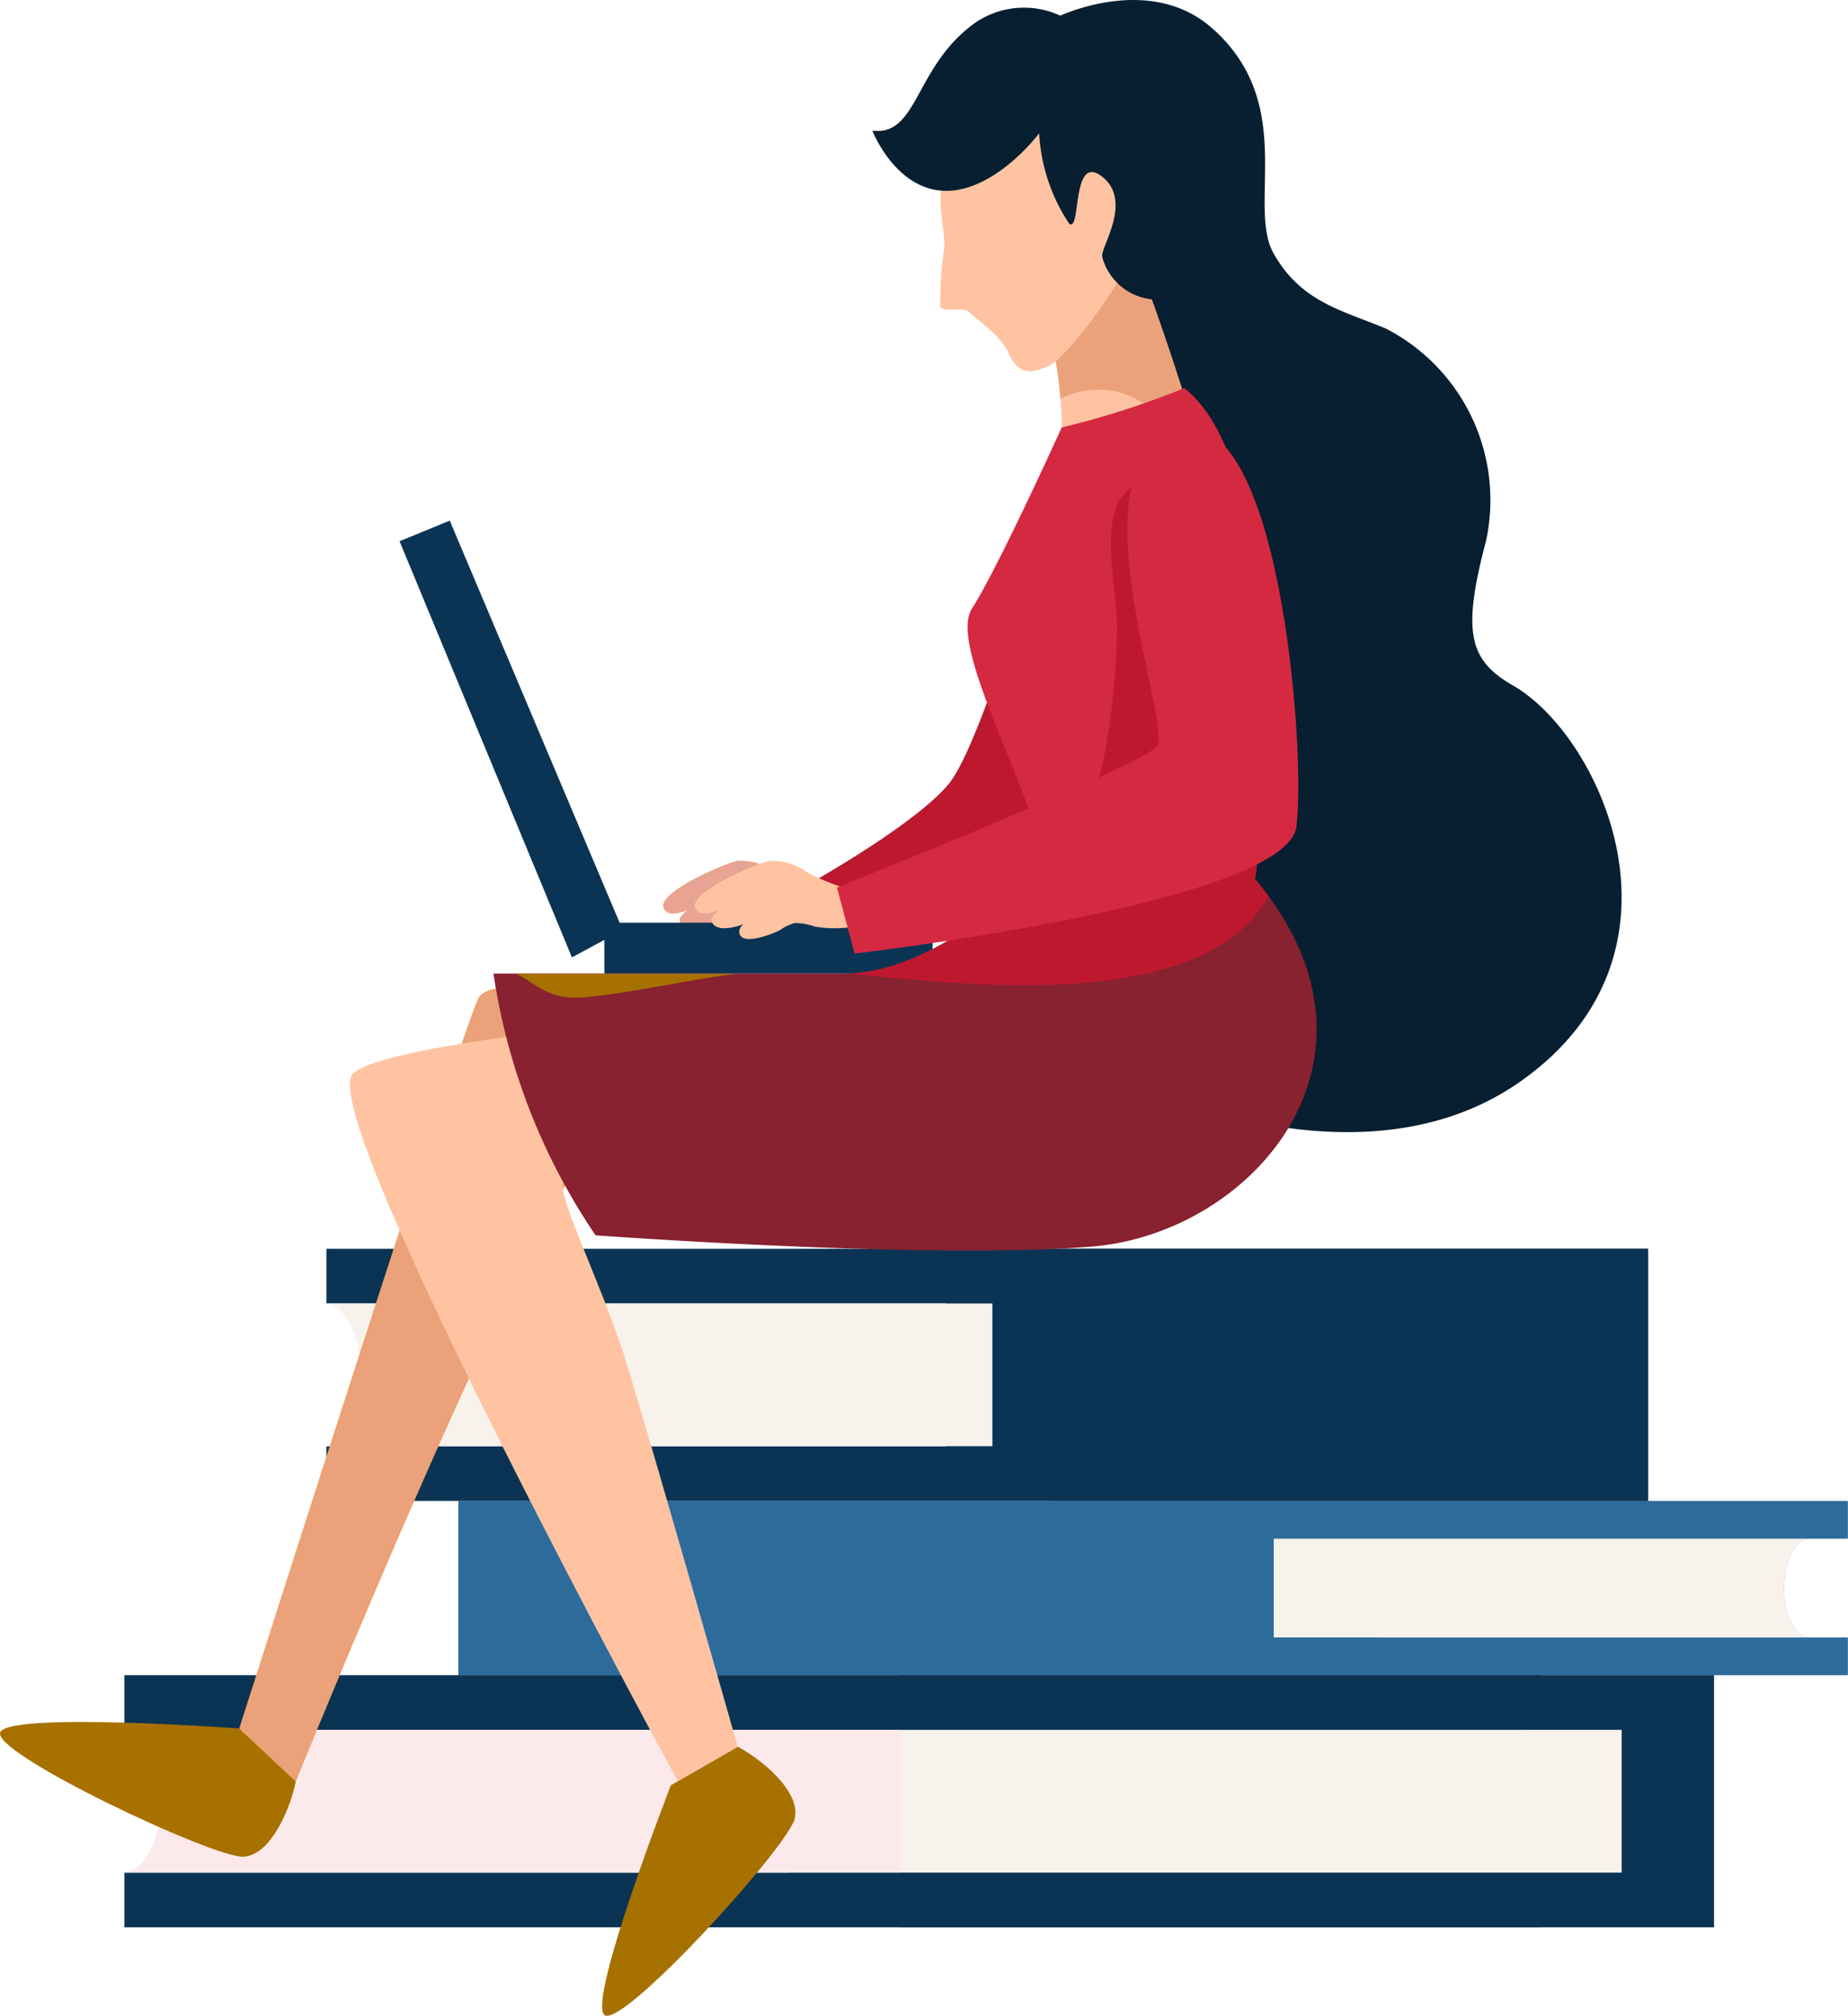 <svg xmlns="http://www.w3.org/2000/svg" width="73.383" height="80.013" viewBox="0 0 73.383 80.013"><defs><style>.a{fill:#0b3454;}.b{fill:#2d6b9b;}.c{fill:#f8f2ed;}.d{fill:#fbe9eb;}.e{fill:#7ae5c9;}.f{fill:#be182f;}.g,.n{fill:#a77100;}.h{fill:#ffae02;}.i{fill:#eba17a;}.j{fill:#e8a393;}.k{fill:#071f31;}.l{fill:#ffc3a1;}.m{fill:#882130;}.n{mix-blend-mode:multiply;isolation:isolate;}.o{fill:#d52941;}</style></defs><g transform="translate(-15.031)"><g transform="translate(15.031 0)"><g transform="translate(4.94 49.565)"><path class="a" d="M115.09,263.11v2.171H139.7v5.666H115.09v2.171H167.57V263.11Z" transform="translate(-107.069 -263.11)"/><path class="b" d="M153.113,284.227v-.005H154.7v-1.5H99.527v6.918H154.7v-1.5h-1.592v0c-.525-.051-.942-.9-.942-1.955S152.588,284.278,153.113,284.227Z" transform="translate(-86.262 -272.714)"/><rect class="a" width="23.787" height="10.008" transform="translate(36.715)"/><path class="b" d="M0,0H30.455V6.917H0Z" transform="translate(13.265 10.008)"/><path class="c" d="M166.108,267.364v.007c.758.073,1.362,1.308,1.362,2.826s-.6,2.753-1.362,2.826v.007h26.446v-5.666Z" transform="translate(-158.087 -265.193)"/><path class="a" d="M123.431,296.277v2.171h26.376v5.666H123.431v2.171h56.245V296.277Z" transform="translate(-123.431 -279.352)"/><path class="a" d="M32.372,0H0V10.008H32.372Z" transform="translate(30.752 16.925)"/><path class="c" d="M117.145,300.531v.007c.812.073,1.46,1.308,1.46,2.826s-.648,2.753-1.46,2.826v.007H176.6v-5.667Z" transform="translate(-117.145 -281.435)"/><path class="d" d="M204.062,300.531H173.229v.007c.812.073,1.46,1.308,1.46,2.826s-.648,2.753-1.46,2.826v.007h30.833Z" transform="translate(-173.229 -281.435)"/><rect class="c" width="17.025" height="0.004" transform="translate(49.826 15.425)"/><path class="c" d="M122.916,287.622c0-1.05.418-1.9.943-1.955v-.005H102.647v3.917h21.211v0C123.334,289.526,122.916,288.672,122.916,287.622Z" transform="translate(-57.007 -274.154)"/></g><g transform="translate(0)"><path class="e" d="M164.726,200.744s-3.04,10.965-4.535,12.759-6.379,4.435-6.379,4.435l1.3,2.293s8.876-4.524,10.416-8.223a27.932,27.932,0,0,0,1.794-5.682c.245-1.357,1.248-4.733.748-6.08A1.915,1.915,0,0,0,164.726,200.744Z" transform="translate(-122.521 -182.382)"/><path class="f" d="M164.726,200.744s-3.04,10.965-4.535,12.759-6.379,4.435-6.379,4.435l1.3,2.293s8.876-4.524,10.416-8.223a27.932,27.932,0,0,0,1.794-5.682c.245-1.357,1.248-4.733.748-6.08A1.915,1.915,0,0,0,164.726,200.744Z" transform="translate(-122.521 -182.382)"/><path class="g" d="M232.062,302.267l-2.241-2.093s-8.959-.659-9.483.128,8.5,5.04,9.654,4.963S231.91,303.131,232.062,302.267Z" transform="translate(-220.317 -231.569)"/><path class="h" d="M206.184,243.944s-8.473-2.156-9.17-.761-9.493,28.978-9.493,28.978l2.241,2.093s9.432-23.282,12.163-25.715S207.447,244.9,206.184,243.944Z" transform="translate(-178.016 -203.556)"/><path class="i" d="M206.184,243.944s-8.473-2.156-9.17-.761-9.493,28.978-9.493,28.978l2.241,2.093s9.432-23.282,12.163-25.715S207.447,244.9,206.184,243.944Z" transform="translate(-178.016 -203.556)"/><g transform="translate(26.343 34.161)"><path class="h" d="M183.684,234.07a7.55,7.55,0,0,1-1.76-.707,2.349,2.349,0,0,0-1.5-.424c-.4.058-3.659,1.414-2.792,2.019.281.2.983-.148,1.264-.248.4-.143.8-.339,1.185-.509-.35-.018-2.111.729-1.926,1.14.325.723,2.108-.243,2.522-.476-.317.049-1.42.463-1.418.865,0,.632,1.312.1,1.6-.041a1.916,1.916,0,0,1,.6-.291,2.368,2.368,0,0,1,.8.141,4.684,4.684,0,0,0,1.388.027c.271-.025.9.033,1.038-.2a1,1,0,0,0-.175-.988A1.989,1.989,0,0,0,183.684,234.07Z" transform="translate(-177.49 -232.923)"/><path class="j" d="M183.684,234.07a7.55,7.55,0,0,1-1.76-.707,2.349,2.349,0,0,0-1.5-.424c-.4.058-3.659,1.414-2.792,2.019.281.2.983-.148,1.264-.248.4-.143.8-.339,1.185-.509-.35-.018-2.111.729-1.926,1.14.325.723,2.108-.243,2.522-.476-.317.049-1.42.463-1.418.865,0,.632,1.312.1,1.6-.041a1.916,1.916,0,0,1,.6-.291,2.368,2.368,0,0,1,.8.141,4.684,4.684,0,0,0,1.388.027c.271-.025.9.033,1.038-.2a1,1,0,0,0-.175-.988A1.989,1.989,0,0,0,183.684,234.07Z" transform="translate(-177.49 -232.923)"/></g><g transform="translate(15.867 20.664)"><path class="a" d="M196.868,206.475l-1.993.818,6.845,16.518,2.015-1.088Z" transform="translate(-194.876 -206.475)"/><rect class="a" width="13.033" height="2.024" transform="translate(8.131 15.959)"/></g><path class="k" d="M136.362,193.187c-1.743-1-2.035-2.1-1.069-5.745a7.658,7.658,0,0,0-3.992-8.429c-1.785-.735-3.353-1.06-4.439-2.963s.972-5.962-2.467-8.968c-2.506-2.19-6.1-.441-6.1-.441-.774-.428-1.092,4.082-1.149,7.475,4.355,6.665,3.114,15.374,1.527,22.836a3.42,3.42,0,0,1-.16.5c.342,5.775.617,10.556.617,10.556s10.469,5.927,17.588.853S139.854,195.185,136.362,193.187Z" transform="translate(-76.282 -165.979)"/><path class="g" d="M186.828,301.842l-2.658,1.528s-3.256,8.373-2.658,9.1,7.309-6.645,7.575-7.775S187.609,302.241,186.828,301.842Z" transform="translate(-157.53 -232.512)"/><path class="l" d="M184.139,244.133s-17.078,1.2-18.673,2.724,12.9,28.081,12.9,28.081l2.379-1.369s-3.588-12.625-4.519-15.549-2.724-6.446-2.392-6.911,17.543,2.126,17.41-2.724S184.139,244.133,184.139,244.133Z" transform="translate(-151.451 -204.24)"/><path class="l" d="M149.687,185.023s1.794,4.884.7,8.522l5.981-1.445s-2.447-8.173-3.493-9.569S149.687,185.023,149.687,185.023Z" transform="translate(-108.578 -173.937)"/><path class="i" d="M152.179,189.409a2.983,2.983,0,0,1,3.067,2.962l1.12-.27s-2.447-8.173-3.493-9.569-3.185,2.492-3.185,2.492a20.139,20.139,0,0,1,1,4.742A3.147,3.147,0,0,1,152.179,189.409Z" transform="translate(-108.578 -173.937)"/><path class="l" d="M157.112,175.075s-2.324,1.11-2.879,2.046-.069,2.231-.116,3.087a13.149,13.149,0,0,0-.153,2.335c.13.208.985,0,1.124.185s1.249.879,1.6,1.665.809.855,1.619.462,3.907-4.485,3.942-6.4S159.412,174.289,157.112,175.075Z" transform="translate(-116.621 -170.355)"/><path class="k" d="M150.262,170.126a16.124,16.124,0,0,0-1.2,3.028,7.155,7.155,0,0,0,1.2,3.738c.486.337.075-2.841,1.308-1.869s-.074,2.8,0,3.178a2.285,2.285,0,0,0,1.907,1.682c1.271.112,3.364-6.206,1.981-7.776A7.154,7.154,0,0,0,150.262,170.126Z" transform="translate(-107.803 -168.01)"/><path class="m" d="M170.915,233.293l-7.921-.6s-4.122,4.6-8.193,4.6H140.88a25.008,25.008,0,0,0,4.054,10.389s13.275.977,19.721.445S177.228,240.493,170.915,233.293Z" transform="translate(-121.284 -198.651)"/><path class="f" d="M161.314,234.223c-.227-.31-.468-.619-.74-.93l-7.921-.6s-4.012,4.473-8.03,4.592C149.475,237.779,158.746,238.852,161.314,234.223Z" transform="translate(-110.943 -198.651)"/><path class="n" d="M188.808,242.646c2.018-.2,3.978-.679,5.965-.93h-8.734C186.9,242.159,187.326,242.791,188.808,242.646Z" transform="translate(-165.535 -203.068)"/><path class="o" d="M153.633,196.167a33.771,33.771,0,0,1-4.869,1.563s-2.562,5.648-3.558,7.176,2.526,7.376,2.725,9.9c0,0,2.118,2.022,8.534.778C156.466,215.585,158.14,199.721,153.633,196.167Z" transform="translate(-106.605 -180.763)"/><path class="f" d="M151.352,202.591a3.062,3.062,0,0,0-3.589,1.127c-.67,1.38.018,3.832-.063,5.326a28.949,28.949,0,0,1-.581,5.187,10.792,10.792,0,0,1-2.09,3.874c.822.5,3.206,1.495,8.183.53,0,0,1.021-9.674-.678-15.605C152.071,202.871,151.643,202.723,151.352,202.591Z" transform="translate(-103.352 -183.812)"/><path class="l" d="M181.242,234.07a7.55,7.55,0,0,1-1.76-.707,2.35,2.35,0,0,0-1.5-.424c-.4.058-3.658,1.414-2.791,2.019.281.2.983-.148,1.264-.248.4-.143.8-.339,1.185-.509-.351-.018-2.111.729-1.926,1.14.325.723,2.108-.243,2.522-.476-.316.049-1.419.463-1.418.865,0,.632,1.312.1,1.6-.041a1.924,1.924,0,0,1,.6-.291,2.37,2.37,0,0,1,.8.141,4.683,4.683,0,0,0,1.388.027c.271-.025.9.033,1.038-.2a1,1,0,0,0-.175-.988A1.994,1.994,0,0,0,181.242,234.07Z" transform="translate(-147.46 -198.762)"/><path class="o" d="M142.31,217.507l.7,2.622s17.144-1.994,17.543-5.034-.7-17.192-4.834-15.723-.05,11.736-.7,12.533S142.31,217.507,142.31,217.507Z" transform="translate(-109.075 -182.28)"/><path class="k" d="M167.442,167.184a3.43,3.43,0,0,0-4.174.187c-2.131,1.72-2.056,4.3-3.813,4.075,0,0,1.159,2.991,3.7,2.281S168.327,168.978,167.442,167.184Z" transform="translate(-124.815 -166.261)"/></g></g></g></svg>